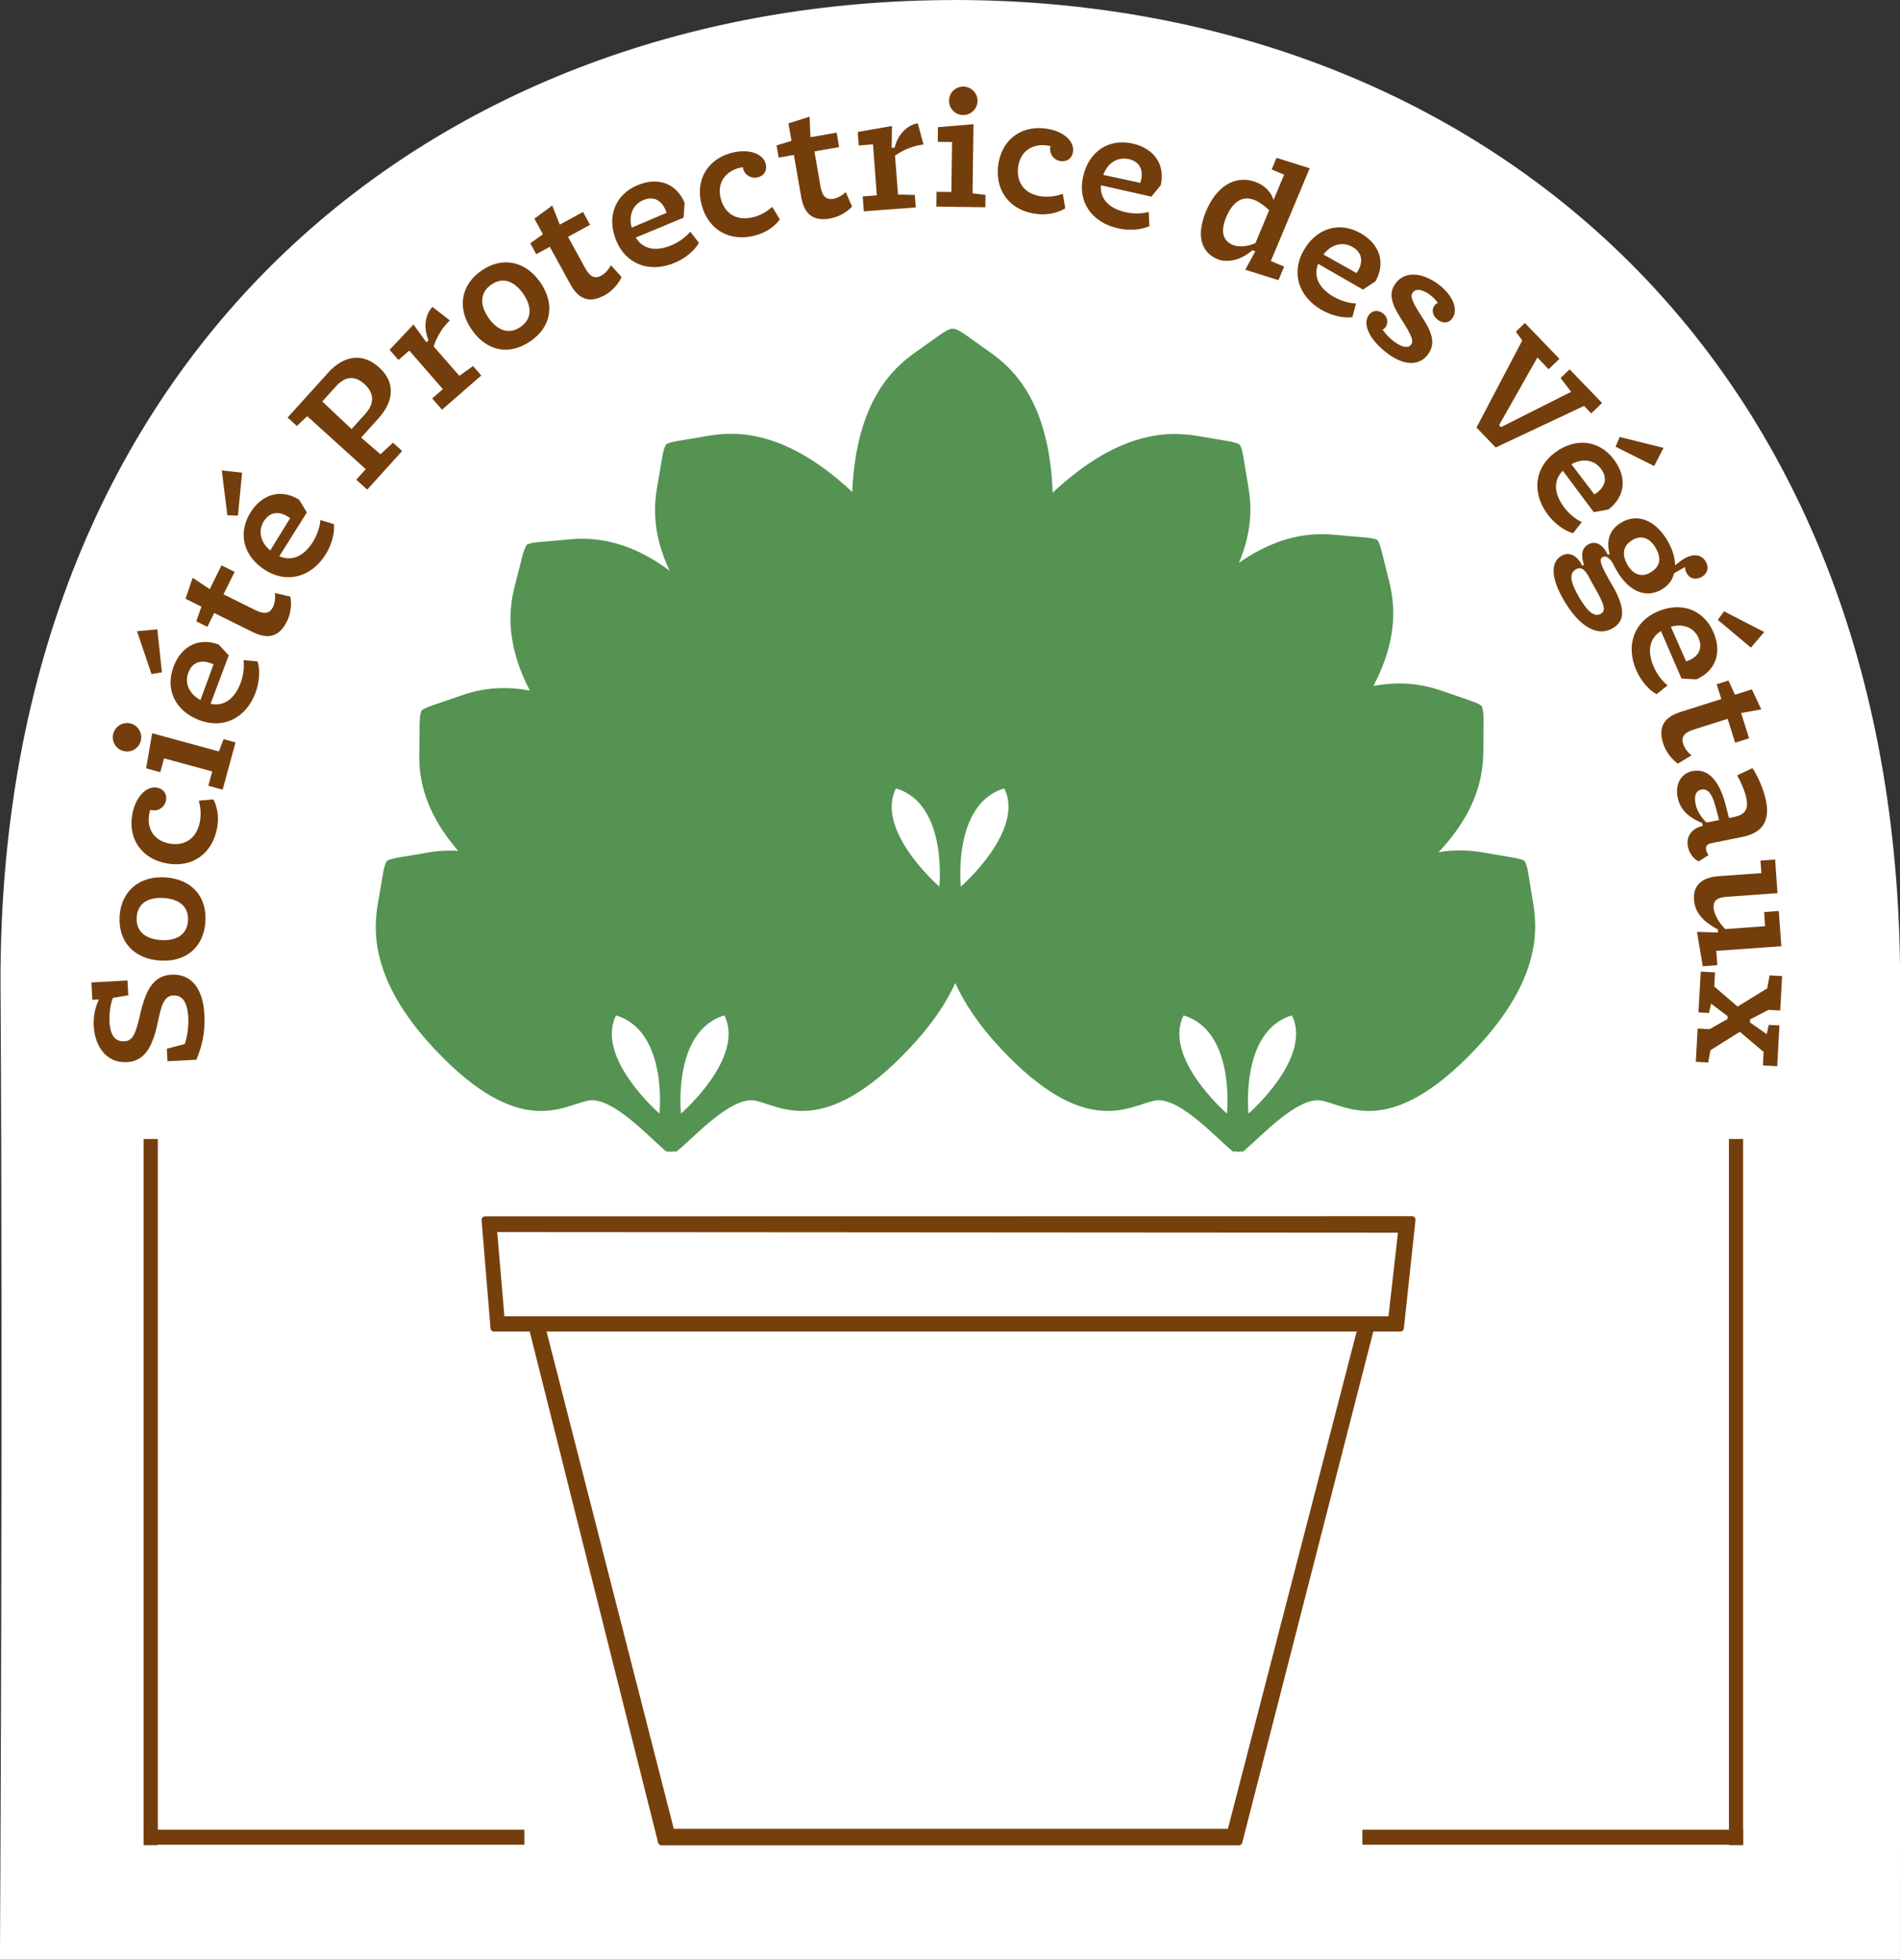 <?xml version="1.0" encoding="UTF-8" standalone="no"?>
<!-- Created with Inkscape (http://www.inkscape.org/) -->

<svg
   xmlns:dc="http://purl.org/dc/elements/1.1/"
   xmlns:cc="http://creativecommons.org/ns#"
   xmlns:rdf="http://www.w3.org/1999/02/22-rdf-syntax-ns#"
   xmlns:svg="http://www.w3.org/2000/svg"
   xmlns="http://www.w3.org/2000/svg"
   xmlns:sodipodi="http://sodipodi.sourceforge.net/DTD/sodipodi-0.dtd"
   xmlns:inkscape="http://www.inkscape.org/namespaces/inkscape"
   width="37.07mm"
   height="38.235mm"
   viewBox="0 0 37.07 38.235"
   version="1.1"
   id="svg19429"
   inkscape:version="0.92.4 (5da689c313, 2019-01-14)"
   sodipodi:docname="logoportspv.svg">
  <rect x="0" y="0" width="37.07" height="38.235" fill="#333333" stroke="none"/>
  <defs
     id="defs19423" />
  <sodipodi:namedview
     id="base"
     pagecolor="#ffffff"
     bordercolor="#666666"
     borderopacity="1.0"
     inkscape:pageopacity="0.0"
     inkscape:pageshadow="2"
     inkscape:zoom="6.0939706"
     inkscape:cx="60.258784"
     inkscape:cy="20.065381"
     inkscape:document-units="mm"
     inkscape:current-layer="layer1"
     showgrid="false"
     fit-margin-top="0"
     fit-margin-left="0"
     fit-margin-right="0"
     fit-margin-bottom="0"
     inkscape:window-width="1858"
     inkscape:window-height="963"
     inkscape:window-x="30"
     inkscape:window-y="50"
     inkscape:window-maximized="0"
     showguides="true"
     inkscape:guide-bbox="true">
    <sodipodi:guide
       position="18.562,8.697"
       orientation="1,0"
       id="guide1773"
       inkscape:locked="false" />
    <sodipodi:guide
       position="-1.007,19.079"
       orientation="0,1"
       id="guide1775"
       inkscape:locked="false" />
    <sodipodi:guide
       position="39.556,31.482"
       orientation="0,1"
       id="guide1777"
       inkscape:locked="false" />
  </sodipodi:namedview>
  <g
     inkscape:label="Calque 1"
     inkscape:groupmode="layer"
     id="layer1"
     transform="translate(-26.311,-134.109)">
    <ellipse
       style="opacity:0.011;fill:#733e0c;fill-opacity:1;stroke:none;stroke-width:2;stroke-linecap:round;stroke-linejoin:round;stroke-miterlimit:4;stroke-dasharray:none;stroke-dashoffset:37.574;stroke-opacity:1"
       id="path2654"
       cx="153.094"
       cy="-44.609"
       transform="rotate(90)"
       rx="14.951"
       ry="14.613" />
    <path
       style="opacity:1;fill:#ffffff;fill-opacity:1;stroke:none;stroke-width:0.2;stroke-linecap:round;stroke-linejoin:round;stroke-miterlimit:4;stroke-dasharray:none;stroke-dashoffset:0;stroke-opacity:1"
       d="m 44.93,134.109 c 10.013,0 18.453,6.753 18.453,19.168 0,16.786 -0.003,19.067 -0.003,19.067 l -37.07,-1e-5 c 0,0 0.061,-10.641 0.011,-19.076 -0.018,-12.406 8.595,-19.158 18.608,-19.158 z"
       id="path11671"
       inkscape:connector-curvature="0"
       sodipodi:nodetypes="zscccz" />
    <path
       inkscape:connector-curvature="0"
       id="path1315"
       d="m 53.045,159.94 c -0.027,0.004 -0.234,0.025 -0.24,0.052 l -2.537,9.799 H 39.457 l -2.5,-9.772 c -0.022,-0.091 -0.344,-0.056 -0.32,0.034 l 2.514,10.008 c 0.008,0.03 0.035,0.052 0.066,0.052 h 11.265 c 0.031,-3e-4 0.059,-0.022 0.066,-0.052 l 2.573,-10.035 c 0.013,-0.048 -0.028,-0.094 -0.077,-0.086 z"
       style="color:#000000;font-style:normal;font-variant:normal;font-weight:normal;font-stretch:normal;font-size:medium;line-height:normal;font-family:sans-serif;font-variant-ligatures:normal;font-variant-position:normal;font-variant-caps:normal;font-variant-numeric:normal;font-variant-alternates:normal;font-feature-settings:normal;text-indent:0;text-align:start;text-decoration:none;text-decoration-line:none;text-decoration-style:solid;text-decoration-color:#000000;letter-spacing:normal;word-spacing:normal;text-transform:none;writing-mode:lr-tb;direction:ltr;text-orientation:mixed;dominant-baseline:auto;baseline-shift:baseline;text-anchor:start;white-space:normal;shape-padding:0;clip-rule:nonzero;display:inline;overflow:visible;visibility:visible;opacity:1;isolation:auto;mix-blend-mode:normal;color-interpolation:sRGB;color-interpolation-filters:linearRGB;solid-color:#000000;solid-opacity:1;vector-effect:none;fill:#76400c;fill-opacity:1;fill-rule:nonzero;stroke:none;stroke-width:2;stroke-linecap:round;stroke-linejoin:round;stroke-miterlimit:4;stroke-dasharray:none;stroke-dashoffset:0;stroke-opacity:1;color-rendering:auto;image-rendering:auto;shape-rendering:auto;text-rendering:auto;enable-background:accumulate"
       sodipodi:nodetypes="ccccccccccccc" />
    <path
       inkscape:connector-curvature="0"
       id="path1327"
       d="m 53.858,157.838 -18.083,0.003 c -0.04,3.7e-4 -0.072,0.035 -0.068,0.075 l 0.174,2.108 c 0.002,0.036 0.032,0.064 0.068,0.065 h 17.684 c 0.035,-3.4e-4 0.065,-0.028 0.068,-0.063 l 0.227,-2.113 c 0.004,-0.041 -0.029,-0.076 -0.07,-0.075 z m -0.272,0.322 -0.185,1.631 H 36.152 l -0.14,-1.643 z"
       style="color:#000000;font-style:normal;font-variant:normal;font-weight:normal;font-stretch:normal;font-size:medium;line-height:normal;font-family:sans-serif;font-variant-ligatures:normal;font-variant-position:normal;font-variant-caps:normal;font-variant-numeric:normal;font-variant-alternates:normal;font-feature-settings:normal;text-indent:0;text-align:start;text-decoration:none;text-decoration-line:none;text-decoration-style:solid;text-decoration-color:#000000;letter-spacing:normal;word-spacing:normal;text-transform:none;writing-mode:lr-tb;direction:ltr;text-orientation:mixed;dominant-baseline:auto;baseline-shift:baseline;text-anchor:start;white-space:normal;shape-padding:0;clip-rule:nonzero;display:inline;overflow:visible;visibility:visible;opacity:1;isolation:auto;mix-blend-mode:normal;color-interpolation:sRGB;color-interpolation-filters:linearRGB;solid-color:#000000;solid-opacity:1;vector-effect:none;fill:#76400c;fill-opacity:1;fill-rule:nonzero;stroke:none;stroke-width:2;stroke-linecap:round;stroke-linejoin:round;stroke-miterlimit:4;stroke-dasharray:none;stroke-dashoffset:0;stroke-opacity:1;color-rendering:auto;image-rendering:auto;shape-rendering:auto;text-rendering:auto;enable-background:accumulate"
       sodipodi:nodetypes="ccccccccccccccc" />
    <path
       inkscape:connector-curvature="0"
       id="path1449"
       d="m 44.945,140.524 h -0.082 v 0.003 c -0.107,0.021 -0.281,0.169 -0.647,0.424 -0.431,0.298 -1.197,0.921 -1.278,2.757 -1.366,-1.28 -2.36,-1.178 -2.879,-1.084 -0.439,0.079 -0.666,0.096 -0.756,0.158 v 0.006 0.003 c -0.062,0.089 -0.08,0.318 -0.16,0.756 -0.065,0.355 -0.134,0.932 0.235,1.699 -0.899,-0.67 -1.607,-0.649 -2.021,-0.608 -0.443,0.044 -0.673,0.044 -0.767,0.098 v 0 0.003 c -0.068,0.084 -0.106,0.311 -0.22,0.742 -0.108,0.403 -0.242,1.102 0.279,2.102 -0.645,-0.122 -1.103,0.009 -1.396,0.116 -0.42,0.149 -0.643,0.203 -0.722,0.278 v 0.006 0.003 c -0.047,0.099 -0.029,0.327 -0.037,0.772 -0.017,0.413 0.029,1.115 0.757,1.951 -0.257,-0.013 -0.475,0.009 -0.639,0.042 -0.438,0.079 -0.667,0.096 -0.757,0.158 v 0.003 0.003 c -0.062,0.089 -0.08,0.318 -0.16,0.756 -0.096,0.522 -0.204,1.523 1.095,2.906 1.669,1.776 2.513,1.095 3.002,1.005 0.458,-0.084 1.18,0.71 1.466,0.947 9.1e-5,0 -2.68e-4,0.003 0,0.003 0,0.009 0.019,0.02 0.037,0.028 0,0.003 0.017,0.013 0.019,0.016 0.017,0.007 0.025,0.003 0.041,0 0.017,0.003 0.037,0.006 0.048,0.006 0.017,0 0.037,-0.006 0.058,-0.009 0.017,0.006 0.035,0.009 0.047,0.003 0.242,-0.169 1.042,-1.084 1.529,-0.994 0.487,0.09 1.326,0.77 3.007,-1.006 0.451,-0.476 0.731,-0.905 0.905,-1.287 0.172,0.381 0.449,0.811 0.896,1.287 1.669,1.776 2.513,1.096 3.001,1.006 0.488,-0.09 1.282,0.825 1.522,0.994 0.017,0.007 0.029,0.003 0.047,-0.003 0.02,0.003 0.045,0.009 0.057,0.009 0.017,0 0.031,-0.003 0.048,-0.006 0.017,0.003 0.031,0.007 0.041,0 0,-0.003 0.017,-0.009 0.019,-0.016 0.02,-0.007 0.034,-0.017 0.038,-0.028 v -0.003 c 0.288,-0.238 1.015,-1.032 1.473,-0.947 0.487,0.09 1.326,0.771 3.008,-1.005 1.309,-1.383 1.208,-2.384 1.115,-2.906 -0.076,-0.438 -0.094,-0.666 -0.155,-0.756 v -0.003 -0.003 c -0.089,-0.061 -0.317,-0.079 -0.756,-0.158 -0.223,-0.04 -0.534,-0.081 -0.924,-0.016 0.837,-0.887 0.878,-1.635 0.873,-2.068 0,-0.445 0.017,-0.673 -0.029,-0.771 v -0.003 -0.006 c -0.078,-0.075 -0.301,-0.13 -0.721,-0.279 -0.293,-0.104 -0.75,-0.237 -1.396,-0.115 0.528,-1 0.398,-1.699 0.293,-2.103 -0.113,-0.431 -0.147,-0.656 -0.214,-0.741 v -0.003 0 c -0.094,-0.054 -0.323,-0.053 -0.767,-0.097 -0.4,-0.04 -1.075,-0.062 -1.936,0.543 0.295,-0.69 0.234,-1.215 0.175,-1.545 -0.079,-0.438 -0.094,-0.666 -0.155,-0.756 v -0.003 -0.003 c -0.089,-0.061 -0.318,-0.079 -0.756,-0.158 -0.52,-0.094 -1.516,-0.197 -2.897,1.095 -0.066,-1.845 -0.83,-2.469 -1.26,-2.767 -0.365,-0.254 -0.538,-0.403 -0.645,-0.424 z m -1.154,8.967 c 1.017,0.303 0.847,1.917 0.847,1.917 0,0 -1.258,-1.091 -0.847,-1.917 z m 2.114,0 c 0.41,0.826 -0.848,1.917 -0.848,1.917 0,0 -0.169,-1.614 0.848,-1.917 z m -7.575,4.43 c 1.017,0.303 0.848,1.916 0.848,1.916 0,0 -1.258,-1.09 -0.848,-1.916 z m 2.114,0 c 0.411,0.826 -0.847,1.916 -0.847,1.916 0,0 -0.17,-1.613 0.847,-1.916 z m 8.959,0 c 1.017,0.303 0.847,1.916 0.847,1.916 0,0 -1.258,-1.09 -0.847,-1.916 z m 2.114,0 c 0.41,0.826 -0.847,1.916 -0.847,1.916 0,0 -0.17,-1.613 0.847,-1.916 z"
       style="display:inline;opacity:1;fill:#549352;fill-opacity:1;stroke:none;stroke-width:0.312;stroke-miterlimit:4;stroke-dasharray:none;stroke-opacity:1" />
    <g
       aria-label="Société Protectrice des Végétaux"
       transform="translate(0.246)"
       style="font-style:normal;font-variant:normal;font-weight:normal;font-stretch:normal;font-size:2.117px;line-height:1.25;font-family:Fragen;-inkscape-font-specification:Fragen;font-variant-ligatures:normal;font-variant-caps:normal;font-variant-numeric:normal;font-feature-settings:normal;text-align:center;writing-mode:lr-tb;text-anchor:middle;opacity:1;fill:#733e0c;fill-opacity:1;stroke:#ffffff;stroke-width:7.559;stroke-linecap:round;stroke-linejoin:round;stroke-miterlimit:4;stroke-dasharray:none;stroke-dashoffset:37.574;stroke-opacity:1"
       id="text2660">
      <path
         d="m 28.806,153.875 c -0.091,0.383 -0.136,0.542 -0.317,0.551 -0.155,0.008 -0.272,-0.087 -0.287,-0.376 -0.011,-0.209 0.031,-0.377 0.064,-0.471 l 0.302,-0.051 -0.016,-0.289 -0.704,0.038 0.018,0.339 0.13,-0.007 c -0.06,0.121 -0.114,0.296 -0.102,0.521 0.02,0.377 0.236,0.725 0.645,0.703 0.396,-0.021 0.523,-0.384 0.614,-0.822 0.056,-0.257 0.105,-0.47 0.289,-0.48 0.168,-0.009 0.279,0.109 0.296,0.426 0.01,0.193 -0.018,0.367 -0.067,0.522 l -0.351,0.092 0.013,0.244 0.564,-0.03 c 0.098,-0.244 0.177,-0.499 0.155,-0.892 -0.026,-0.479 -0.243,-0.788 -0.639,-0.767 -0.342,0.018 -0.494,0.272 -0.608,0.748 z"
         style="font-style:normal;font-variant:normal;font-weight:bold;font-stretch:normal;font-size:3.175px;font-family:Fragen;-inkscape-font-specification:'Fragen Bold';fill:#733e0c;fill-opacity:1;stroke:none;stroke-width:7.559"
         id="path2785" />
      <path
         d="m 30.072,152.094 c 0.033,-0.497 -0.27,-0.832 -0.78,-0.866 -0.507,-0.033 -0.861,0.265 -0.893,0.756 -0.032,0.491 0.276,0.833 0.786,0.866 0.51,0.034 0.854,-0.259 0.887,-0.756 z m -0.339,-0.022 c -0.017,0.266 -0.217,0.399 -0.528,0.379 -0.31,-0.02 -0.491,-0.179 -0.473,-0.445 0.017,-0.266 0.214,-0.396 0.527,-0.376 0.31,0.02 0.491,0.175 0.474,0.442 z"
         style="font-style:normal;font-variant:normal;font-weight:bold;font-stretch:normal;font-size:3.175px;font-family:Fragen;-inkscape-font-specification:'Fragen Bold';fill:#733e0c;fill-opacity:1;stroke:none;stroke-width:7.559"
         id="path2787" />
      <path
         d="m 29.967,150.132 c -0.061,0.341 -0.3,0.488 -0.594,0.436 -0.303,-0.054 -0.448,-0.29 -0.397,-0.577 0.006,-0.031 0.014,-0.059 0.021,-0.083 0.012,0.005 0.021,0.007 0.034,0.009 0.125,0.022 0.249,-0.059 0.273,-0.193 0.022,-0.125 -0.047,-0.224 -0.175,-0.247 -0.213,-0.038 -0.423,0.186 -0.484,0.526 -0.085,0.478 0.188,0.866 0.678,0.953 0.491,0.087 0.888,-0.187 0.979,-0.699 0.037,-0.206 0.008,-0.389 -0.073,-0.552 l -0.285,0.026 c 0.033,0.125 0.048,0.257 0.022,0.401 z"
         style="font-style:normal;font-variant:normal;font-weight:bold;font-stretch:normal;font-size:3.175px;font-family:Fragen;-inkscape-font-specification:'Fragen Bold';fill:#733e0c;fill-opacity:1;stroke:none;stroke-width:7.559"
         id="path2789" />
      <path
         d="m 28.811,148.568 c 0.04,-0.147 -0.046,-0.302 -0.196,-0.343 -0.147,-0.04 -0.3,0.05 -0.34,0.197 -0.04,0.147 0.047,0.299 0.194,0.339 0.15,0.041 0.302,-0.046 0.342,-0.193 z m 1.525,0.202 -1.302,-0.355 -0.118,0.685 0.276,0.075 0.074,-0.27 0.94,0.256 -0.076,0.279 0.279,0.076 0.251,-0.922 -0.233,-0.064 z"
         style="font-style:normal;font-variant:normal;font-weight:bold;font-stretch:normal;font-size:3.175px;font-family:Fragen;-inkscape-font-specification:'Fragen Bold';fill:#733e0c;fill-opacity:1;stroke:none;stroke-width:7.559"
         id="path2791" />
      <path
         d="m 29.135,146.388 -0.397,0.037 0.283,0.836 0.203,-0.035 z m 1.625,1.046 c -0.115,0.306 -0.32,0.463 -0.587,0.407 l 0.355,-0.945 -0.198,-0.213 c -0.39,-0.143 -0.728,0.032 -0.879,0.433 -0.168,0.446 0.033,0.867 0.506,1.045 0.467,0.176 0.907,-0.039 1.093,-0.535 0.079,-0.211 0.092,-0.451 0.04,-0.612 l -0.275,-0.026 c 0.017,0.108 0.005,0.284 -0.056,0.447 z m -1.019,-0.204 c 0.079,-0.211 0.266,-0.266 0.49,-0.158 l -0.255,0.695 c -0.225,-0.122 -0.313,-0.331 -0.236,-0.536 z"
         style="font-style:normal;font-variant:normal;font-weight:bold;font-stretch:normal;font-size:3.175px;font-family:Fragen;-inkscape-font-specification:'Fragen Bold';fill:#733e0c;fill-opacity:1;stroke:none;stroke-width:7.559"
         id="path2793" />
      <path
         d="m 31.73,145.749 -0.303,-0.069 c 0.009,0.033 0.016,0.168 -0.036,0.273 -0.061,0.122 -0.16,0.151 -0.342,0.061 l -0.623,-0.309 0.217,-0.438 -0.256,-0.127 -0.23,0.464 -0.333,-0.222 -0.139,0.409 0.31,0.154 -0.1,0.287 0.216,0.107 0.134,-0.27 0.737,0.366 c 0.236,0.117 0.5,0.163 0.678,-0.195 0.127,-0.256 0.07,-0.49 0.07,-0.49 z"
         style="font-style:normal;font-variant:normal;font-weight:bold;font-stretch:normal;font-size:3.175px;font-family:Fragen;-inkscape-font-specification:'Fragen Bold';fill:#733e0c;fill-opacity:1;stroke:none;stroke-width:7.559"
         id="path2795" />
      <path
         d="m 30.789,143.331 -0.397,-0.043 0.109,0.875 0.206,0.006 z m 1.382,1.35 c -0.174,0.277 -0.406,0.389 -0.657,0.281 l 0.538,-0.854 -0.151,-0.249 c -0.354,-0.219 -0.719,-0.115 -0.948,0.248 -0.254,0.403 -0.141,0.856 0.286,1.125 0.422,0.266 0.896,0.144 1.179,-0.305 0.12,-0.191 0.18,-0.423 0.162,-0.592 l -0.265,-0.08 c -0.005,0.109 -0.052,0.279 -0.145,0.427 z m -0.957,-0.404 c 0.12,-0.191 0.314,-0.207 0.512,-0.057 l -0.389,0.629 c -0.196,-0.165 -0.24,-0.388 -0.123,-0.573 z"
         style="font-style:normal;font-variant:normal;font-weight:bold;font-stretch:normal;font-size:3.175px;font-family:Fragen;-inkscape-font-specification:'Fragen Bold';fill:#733e0c;fill-opacity:1;stroke:none;stroke-width:7.559"
         id="path2797" />
      <path
         d="m 32.462,141.387 -0.786,0.869 0.181,0.164 0.202,-0.19 1.142,1.033 -0.185,0.205 0.214,0.194 0.681,-0.754 -0.179,-0.162 -0.243,0.226 -0.378,-0.325 0.334,-0.37 c 0.322,-0.356 0.326,-0.72 0.017,-0.999 -0.316,-0.285 -0.68,-0.247 -1.002,0.109 z m 0.735,0.792 -0.273,0.301 -0.019,-0.017 -0.552,-0.521 0.262,-0.29 c 0.185,-0.205 0.371,-0.221 0.559,-0.051 0.195,0.177 0.201,0.379 0.022,0.577 z"
         style="font-style:normal;font-variant:normal;font-weight:bold;font-stretch:normal;font-size:3.175px;font-family:Fragen;-inkscape-font-specification:'Fragen Bold';fill:#733e0c;fill-opacity:1;stroke:none;stroke-width:7.559"
         id="path2799" />
      <path
         d="m 34.526,140.868 c 0.061,-0.196 0.189,-0.392 0.316,-0.507 l -0.34,-0.264 c -0.148,0.159 -0.177,0.411 -0.076,0.652 l -0.043,0.037 -0.251,-0.346 -0.466,0.494 0.173,0.199 0.211,-0.184 0.655,0.752 -0.208,0.181 0.192,0.22 0.766,-0.667 -0.161,-0.184 -0.267,0.191 z"
         style="font-style:normal;font-variant:normal;font-weight:bold;font-stretch:normal;font-size:3.175px;font-family:Fragen;-inkscape-font-specification:'Fragen Bold';fill:#733e0c;fill-opacity:1;stroke:none;stroke-width:7.559"
         id="path2801" />
      <path
         d="m 36.416,140.766 c 0.409,-0.285 0.482,-0.73 0.189,-1.15 -0.29,-0.417 -0.744,-0.507 -1.148,-0.226 -0.404,0.281 -0.478,0.736 -0.186,1.155 0.292,0.419 0.735,0.505 1.144,0.22 z m -0.194,-0.279 c -0.219,0.152 -0.448,0.08 -0.625,-0.176 -0.178,-0.255 -0.167,-0.495 0.052,-0.648 0.219,-0.152 0.443,-0.081 0.623,0.177 0.178,0.255 0.17,0.493 -0.049,0.646 z"
         style="font-style:normal;font-variant:normal;font-weight:bold;font-stretch:normal;font-size:3.175px;font-family:Fragen;-inkscape-font-specification:'Fragen Bold';fill:#733e0c;fill-opacity:1;stroke:none;stroke-width:7.559"
         id="path2803" />
      <path
         d="m 38.192,139.513 -0.209,-0.23 c -0.012,0.032 -0.083,0.147 -0.186,0.203 -0.12,0.066 -0.218,0.032 -0.315,-0.146 l -0.334,-0.61 0.429,-0.235 -0.137,-0.251 -0.454,0.248 -0.146,-0.373 -0.349,0.256 0.166,0.304 -0.246,0.178 0.116,0.212 0.265,-0.145 0.395,0.721 c 0.126,0.231 0.317,0.42 0.668,0.228 0.251,-0.137 0.338,-0.362 0.338,-0.362 z"
         style="font-style:normal;font-variant:normal;font-weight:bold;font-stretch:normal;font-size:3.175px;font-family:Fragen;-inkscape-font-specification:'Fragen Bold';fill:#733e0c;fill-opacity:1;stroke:none;stroke-width:7.559"
         id="path2805" />
      <path
         d="m 39.168,138.894 c -0.302,0.126 -0.557,0.084 -0.698,-0.15 l 0.932,-0.388 0.02,-0.29 c -0.163,-0.383 -0.521,-0.509 -0.917,-0.344 -0.44,0.183 -0.61,0.618 -0.416,1.084 0.191,0.46 0.649,0.635 1.139,0.431 0.208,-0.086 0.391,-0.242 0.474,-0.39 l -0.17,-0.218 c -0.067,0.086 -0.203,0.198 -0.364,0.265 z m -0.549,-0.882 c 0.208,-0.086 0.376,0.012 0.451,0.249 l -0.681,0.29 c -0.065,-0.248 0.027,-0.455 0.23,-0.539 z"
         style="font-style:normal;font-variant:normal;font-weight:bold;font-stretch:normal;font-size:3.175px;font-family:Fragen;-inkscape-font-specification:'Fragen Bold';fill:#733e0c;fill-opacity:1;stroke:none;stroke-width:7.559"
         id="path2807" />
      <path
         d="m 40.783,138.34 c -0.333,0.095 -0.57,-0.055 -0.652,-0.342 -0.084,-0.296 0.064,-0.53 0.344,-0.61 0.031,-0.009 0.059,-0.013 0.084,-0.017 4.28e-4,0.013 0.003,0.022 0.006,0.035 0.035,0.122 0.162,0.198 0.293,0.161 0.122,-0.035 0.181,-0.141 0.145,-0.266 -0.059,-0.208 -0.353,-0.299 -0.685,-0.204 -0.467,0.133 -0.696,0.548 -0.559,1.028 0.137,0.479 0.557,0.716 1.058,0.573 0.202,-0.057 0.353,-0.163 0.464,-0.307 l -0.149,-0.245 c -0.098,0.084 -0.21,0.156 -0.35,0.196 z"
         style="font-style:normal;font-variant:normal;font-weight:bold;font-stretch:normal;font-size:3.175px;font-family:Fragen;-inkscape-font-specification:'Fragen Bold';fill:#733e0c;fill-opacity:1;stroke:none;stroke-width:7.559"
         id="path2809" />
      <path
         d="m 42.69,138.141 -0.124,-0.285 c -0.021,0.026 -0.126,0.112 -0.241,0.132 -0.135,0.023 -0.216,-0.04 -0.251,-0.24 l -0.119,-0.685 0.482,-0.084 -0.049,-0.282 -0.51,0.089 -0.018,-0.4 -0.412,0.13 0.059,0.341 -0.291,0.089 0.041,0.238 0.297,-0.052 0.141,0.81 c 0.045,0.26 0.164,0.5 0.558,0.431 0.282,-0.049 0.436,-0.234 0.436,-0.234 z"
         style="font-style:normal;font-variant:normal;font-weight:bold;font-stretch:normal;font-size:3.175px;font-family:Fragen;-inkscape-font-specification:'Fragen Bold';fill:#733e0c;fill-opacity:1;stroke:none;stroke-width:7.559"
         id="path2811" />
      <path
         d="m 43.527,137.146 c 0.166,-0.121 0.386,-0.201 0.557,-0.217 l -0.114,-0.415 c -0.214,0.038 -0.388,0.223 -0.451,0.476 l -0.057,0.004 0.006,-0.427 -0.669,0.117 0.02,0.263 0.279,-0.021 0.074,0.994 -0.275,0.021 0.022,0.291 1.013,-0.076 -0.018,-0.244 -0.328,-0.007 z"
         style="font-style:normal;font-variant:normal;font-weight:bold;font-stretch:normal;font-size:3.175px;font-family:Fragen;-inkscape-font-specification:'Fragen Bold';fill:#733e0c;fill-opacity:1;stroke:none;stroke-width:7.559"
         id="path2813" />
      <path
         d="m 44.854,136.354 c 0.152,0.002 0.281,-0.12 0.283,-0.276 0.002,-0.152 -0.123,-0.278 -0.276,-0.28 -0.152,-0.002 -0.278,0.12 -0.28,0.273 -0.002,0.156 0.12,0.281 0.273,0.283 z m 0.186,1.527 0.018,-1.349 -0.693,0.058 -0.004,0.286 0.279,0.004 -0.013,0.975 -0.289,-0.004 -0.004,0.289 0.956,0.013 0.003,-0.241 z"
         style="font-style:normal;font-variant:normal;font-weight:bold;font-stretch:normal;font-size:3.175px;font-family:Fragen;-inkscape-font-specification:'Fragen Bold';fill:#733e0c;fill-opacity:1;stroke:none;stroke-width:7.559"
         id="path2815" />
      <path
         d="m 46.404,137.943 c -0.344,-0.037 -0.508,-0.266 -0.476,-0.562 0.033,-0.306 0.258,-0.467 0.548,-0.436 0.032,0.003 0.06,0.01 0.085,0.015 -0.004,0.012 -0.005,0.022 -0.007,0.034 -0.014,0.126 0.076,0.244 0.212,0.259 0.126,0.014 0.221,-0.062 0.235,-0.192 0.023,-0.215 -0.214,-0.41 -0.559,-0.447 -0.483,-0.052 -0.851,0.247 -0.904,0.742 -0.053,0.496 0.247,0.873 0.765,0.929 0.208,0.022 0.388,-0.019 0.545,-0.11 l -0.046,-0.283 c -0.123,0.041 -0.253,0.065 -0.398,0.05 z"
         style="font-style:normal;font-variant:normal;font-weight:bold;font-stretch:normal;font-size:3.175px;font-family:Fragen;-inkscape-font-specification:'Fragen Bold';fill:#733e0c;fill-opacity:1;stroke:none;stroke-width:7.559"
         id="path2817" />
      <path
         d="m 48.028,138.25 c -0.319,-0.072 -0.503,-0.253 -0.484,-0.526 l 0.985,0.222 0.184,-0.225 c 0.088,-0.406 -0.131,-0.716 -0.55,-0.811 -0.465,-0.105 -0.855,0.152 -0.966,0.645 -0.11,0.486 0.163,0.893 0.681,1.009 0.22,0.05 0.459,0.029 0.612,-0.044 l -0.013,-0.276 c -0.105,0.032 -0.28,0.044 -0.45,0.006 z m 0.061,-1.037 c 0.22,0.05 0.3,0.227 0.224,0.464 l -0.723,-0.156 c 0.09,-0.24 0.285,-0.356 0.499,-0.307 z"
         style="font-style:normal;font-variant:normal;font-weight:bold;font-stretch:normal;font-size:3.175px;font-family:Fragen;-inkscape-font-specification:'Fragen Bold';fill:#733e0c;fill-opacity:1;stroke:none;stroke-width:7.559"
         id="path2819" />
      <path
         d="m 50.86,139.202 0.758,-1.81 -0.648,-0.203 -0.094,0.226 0.243,0.102 -0.206,0.492 c -0.053,-0.153 -0.162,-0.271 -0.32,-0.337 -0.398,-0.167 -0.784,0.047 -0.997,0.557 -0.19,0.454 -0.11,0.797 0.221,0.936 0.199,0.083 0.477,0.011 0.683,-0.175 l 0.056,0.023 -0.195,0.359 0.648,0.203 0.11,-0.264 z m -0.746,-0.316 c -0.193,-0.081 -0.239,-0.269 -0.126,-0.538 0.132,-0.316 0.328,-0.431 0.563,-0.332 0.085,0.035 0.178,0.102 0.276,0.195 l -0.268,0.641 c -0.16,0.071 -0.327,0.083 -0.445,0.034 z"
         style="font-style:normal;font-variant:normal;font-weight:bold;font-stretch:normal;font-size:3.175px;font-family:Fragen;-inkscape-font-specification:'Fragen Bold';fill:#733e0c;fill-opacity:1;stroke:none;stroke-width:7.559"
         id="path2821" />
      <path
         d="m 52.088,139.901 c -0.283,-0.163 -0.405,-0.391 -0.306,-0.645 l 0.875,0.504 0.243,-0.161 c 0.205,-0.362 0.087,-0.723 -0.285,-0.937 -0.413,-0.238 -0.861,-0.108 -1.113,0.33 -0.249,0.432 -0.109,0.901 0.351,1.166 0.195,0.112 0.43,0.163 0.598,0.139 l 0.07,-0.268 c -0.109,-7.6e-4 -0.281,-0.041 -0.432,-0.128 z m 0.366,-0.973 c 0.195,0.112 0.22,0.306 0.077,0.509 L 51.886,139.074 c 0.157,-0.203 0.378,-0.255 0.568,-0.146 z"
         style="font-style:normal;font-variant:normal;font-weight:bold;font-stretch:normal;font-size:3.175px;font-family:Fragen;-inkscape-font-specification:'Fragen Bold';fill:#733e0c;fill-opacity:1;stroke:none;stroke-width:7.559"
         id="path2823" />
      <path
         d="m 53.838,140.34 c -0.234,-0.362 -0.264,-0.45 -0.209,-0.524 0.058,-0.079 0.183,-0.067 0.334,0.044 0.056,0.041 0.115,0.101 0.158,0.16 -0.024,0.006 -0.049,0.023 -0.068,0.049 -0.066,0.089 -0.034,0.207 0.068,0.283 0.102,0.075 0.21,0.064 0.279,-0.031 0.128,-0.174 0.005,-0.462 -0.277,-0.669 -0.325,-0.239 -0.656,-0.25 -0.829,-0.015 -0.132,0.179 -0.105,0.368 0.117,0.709 0.206,0.321 0.236,0.418 0.185,0.487 -0.053,0.072 -0.17,0.06 -0.331,-0.059 -0.09,-0.066 -0.171,-0.153 -0.226,-0.234 0.023,-0.01 0.042,-0.025 0.057,-0.045 0.064,-0.087 0.041,-0.206 -0.048,-0.272 -0.097,-0.071 -0.207,-0.062 -0.277,0.033 -0.132,0.179 0.021,0.496 0.377,0.758 0.317,0.233 0.611,0.236 0.778,0.009 0.134,-0.182 0.108,-0.378 -0.088,-0.684 z"
         style="font-style:normal;font-variant:normal;font-weight:bold;font-stretch:normal;font-size:3.175px;font-family:Fragen;-inkscape-font-specification:'Fragen Bold';fill:#733e0c;fill-opacity:1;stroke:none;stroke-width:7.559"
         id="path2825" />
      <path
         d="m 57.322,141.971 -0.633,-0.656 -0.176,0.17 0.206,0.269 -1.369,0.689 -0.037,-0.039 0.747,-1.32 0.22,0.229 0.21,-0.203 -0.674,-0.699 -0.176,0.17 0.125,0.171 -0.893,1.699 0.375,0.389 1.723,-0.811 0.141,0.146 z"
         style="font-style:normal;font-variant:normal;font-weight:bold;font-stretch:normal;font-size:3.175px;font-family:Fragen;-inkscape-font-specification:'Fragen Bold';fill:#733e0c;fill-opacity:1;stroke:none;stroke-width:7.559"
         id="path2827" />
      <path
         d="m 58.339,143.202 0.183,-0.355 -0.856,-0.212 -0.08,0.19 z m -1.757,0.805 c -0.196,-0.262 -0.218,-0.519 -0.026,-0.714 l 0.604,0.809 0.286,-0.052 c 0.331,-0.252 0.366,-0.63 0.109,-0.973 -0.285,-0.382 -0.749,-0.439 -1.153,-0.137 -0.399,0.298 -0.456,0.785 -0.139,1.209 0.135,0.181 0.33,0.32 0.494,0.364 l 0.17,-0.218 c -0.1,-0.044 -0.242,-0.148 -0.346,-0.288 z m 0.721,-0.749 c 0.135,0.181 0.081,0.368 -0.131,0.498 l -0.448,-0.589 c 0.224,-0.124 0.448,-0.085 0.579,0.091 z"
         style="font-style:normal;font-variant:normal;font-weight:bold;font-stretch:normal;font-size:3.175px;font-family:Fragen;-inkscape-font-specification:'Fragen Bold';fill:#733e0c;fill-opacity:1;stroke:none;stroke-width:7.559"
         id="path2829" />
      <path
         d="m 57.515,145.519 c -0.235,-0.407 -0.258,-0.496 -0.178,-0.542 0.058,-0.033 0.136,0.02 0.2,0.13 0.018,0.044 0.044,0.088 0.069,0.132 0.229,0.396 0.555,0.559 0.882,0.37 0.129,-0.075 0.208,-0.186 0.24,-0.315 0.077,-0.044 0.151,-0.087 0.212,-0.122 0.001,0.04 0.012,0.085 0.038,0.129 0.064,0.11 0.185,0.124 0.295,0.06 0.102,-0.059 0.142,-0.174 0.072,-0.295 -0.089,-0.154 -0.262,-0.149 -0.405,-0.066 -0.058,0.033 -0.127,0.085 -0.192,0.137 -0.004,-0.152 -0.055,-0.317 -0.146,-0.473 -0.231,-0.398 -0.578,-0.549 -0.9,-0.363 -0.225,0.13 -0.306,0.346 -0.232,0.619 l -0.002,-0.003 -0.033,0.019 c -0.094,-0.206 -0.242,-0.285 -0.385,-0.203 -0.118,0.068 -0.147,0.195 -0.082,0.396 l -0.033,0.019 c -0.092,-0.203 -0.258,-0.28 -0.406,-0.194 -0.217,0.126 -0.202,0.436 0.043,0.859 0.301,0.519 0.656,0.728 0.956,0.555 0.25,-0.145 0.249,-0.401 -0.011,-0.849 z m 0.852,-0.721 c 0.142,0.245 0.057,0.389 -0.111,0.486 -0.165,0.095 -0.331,0.03 -0.436,-0.151 -0.14,-0.242 -0.056,-0.401 0.098,-0.49 0.168,-0.097 0.335,-0.043 0.449,0.155 z m -1.495,0.961 c -0.18,-0.311 -0.189,-0.466 -0.063,-0.54 0.085,-0.049 0.151,-0.025 0.237,0.112 0.032,0.062 0.068,0.13 0.111,0.204 0.22,0.379 0.243,0.49 0.142,0.549 -0.118,0.068 -0.249,-0.018 -0.427,-0.325 z"
         style="font-style:normal;font-variant:normal;font-weight:bold;font-stretch:normal;font-size:3.175px;font-family:Fragen;-inkscape-font-specification:'Fragen Bold';fill:#733e0c;fill-opacity:1;stroke:none;stroke-width:7.559"
         id="path2831" />
      <path
         d="m 60.226,146.744 0.26,-0.303 -0.784,-0.405 -0.122,0.167 z m -1.895,0.377 c -0.13,-0.3 -0.091,-0.555 0.14,-0.7 l 0.401,0.927 0.291,0.016 c 0.381,-0.168 0.502,-0.528 0.331,-0.922 -0.189,-0.437 -0.626,-0.601 -1.09,-0.401 -0.458,0.198 -0.625,0.658 -0.415,1.144 0.089,0.207 0.247,0.388 0.396,0.469 l 0.216,-0.173 c -0.087,-0.066 -0.201,-0.2 -0.27,-0.361 z m 0.875,-0.561 c 0.089,0.207 -0.007,0.376 -0.243,0.454 l -0.299,-0.677 c 0.247,-0.069 0.455,0.021 0.542,0.222 z"
         style="font-style:normal;font-variant:normal;font-weight:bold;font-stretch:normal;font-size:3.175px;font-family:Fragen;-inkscape-font-specification:'Fragen Bold';fill:#733e0c;fill-opacity:1;stroke:none;stroke-width:7.559"
         id="path2833" />
      <path
         d="m 58.802,149.007 0.266,-0.161 c -0.029,-0.018 -0.128,-0.109 -0.163,-0.221 -0.041,-0.13 0.01,-0.22 0.204,-0.281 l 0.663,-0.21 0.147,0.466 0.272,-0.086 -0.156,-0.493 0.394,-0.071 -0.184,-0.391 -0.33,0.104 -0.127,-0.276 -0.23,0.073 0.091,0.288 -0.784,0.248 c -0.251,0.079 -0.474,0.23 -0.353,0.611 0.086,0.272 0.29,0.401 0.29,0.401 z"
         style="font-style:normal;font-variant:normal;font-weight:bold;font-stretch:normal;font-size:3.175px;font-family:Fragen;-inkscape-font-specification:'Fragen Bold';fill:#733e0c;fill-opacity:1;stroke:none;stroke-width:7.559"
         id="path2835" />
      <path
         d="m 59.4,150.792 c -0.021,-0.022 -0.039,-0.067 -0.046,-0.098 -0.015,-0.075 0.015,-0.116 0.109,-0.135 l 0.601,-0.122 c 0.395,-0.08 0.535,-0.316 0.456,-0.708 -0.044,-0.218 -0.164,-0.488 -0.264,-0.633 l -0.299,0.141 c 0.064,0.107 0.153,0.309 0.18,0.443 0.045,0.224 -0.025,0.326 -0.246,0.37 l -0.093,0.019 -0.047,-0.185 c -0.126,-0.545 -0.361,-0.792 -0.666,-0.73 -0.224,0.045 -0.341,0.254 -0.287,0.518 0.045,0.221 0.193,0.379 0.479,0.496 l 0.011,0.056 v 0 c -0.196,0.04 -0.335,0.184 -0.29,0.409 0.025,0.124 0.11,0.237 0.209,0.282 z m -0.253,-0.995 c -0.033,-0.162 0.006,-0.26 0.111,-0.282 0.137,-0.028 0.223,0.091 0.303,0.425 l 0.044,0.169 -0.243,0.049 c -0.103,-0.092 -0.19,-0.234 -0.216,-0.361 z"
         style="font-style:normal;font-variant:normal;font-weight:bold;font-stretch:normal;font-size:3.175px;font-family:Fragen;-inkscape-font-specification:'Fragen Bold';fill:#733e0c;fill-opacity:1;stroke:none;stroke-width:7.559"
         id="path2837" />
      <path
         d="m 59.55,152.662 1.27,-0.092 -0.05,-0.687 -0.285,0.021 0.017,0.276 -0.776,0.056 c -0.127,-0.125 -0.218,-0.29 -0.227,-0.41 -0.01,-0.143 0.062,-0.205 0.252,-0.219 l 0.994,-0.072 -0.047,-0.656 -0.285,0.021 0.018,0.244 -0.833,0.06 c -0.336,0.024 -0.502,0.183 -0.482,0.461 0.017,0.237 0.161,0.418 0.465,0.578 l 0.004,0.06 -0.411,-0.012 0.112,0.67 0.285,-0.021 z"
         style="font-style:normal;font-variant:normal;font-weight:bold;font-stretch:normal;font-size:3.175px;font-family:Fragen;-inkscape-font-specification:'Fragen Bold';fill:#733e0c;fill-opacity:1;stroke:none;stroke-width:7.559"
         id="path2839" />
      <path
         d="m 60.474,154.634 -0.014,0.263 0.279,0.015 0.044,-0.796 -0.209,-0.011 -0.039,0.182 -0.328,-0.231 0.003,-0.057 0.36,-0.187 0.228,0.013 0.037,-0.672 -0.244,-0.013 -0.046,0.252 -0.579,0.356 -0.455,-0.391 0.015,-0.276 -0.279,-0.015 -0.044,0.796 0.206,0.011 0.039,-0.182 0.324,0.244 -0.003,0.057 -0.351,0.197 -0.231,-0.013 -0.036,0.65 0.241,0.013 0.045,-0.239 0.573,-0.36 z"
         style="font-style:normal;font-variant:normal;font-weight:bold;font-stretch:normal;font-size:3.175px;font-family:Fragen;-inkscape-font-specification:'Fragen Bold';fill:#733e0c;fill-opacity:1;stroke:none;stroke-width:7.559"
         id="path2841" />
    </g>
    <rect
       style="opacity:1;fill:#733e0c;fill-opacity:1;stroke:none;stroke-width:2;stroke-linecap:round;stroke-linejoin:round;stroke-miterlimit:4;stroke-dasharray:none;stroke-dashoffset:37.574;stroke-opacity:1"
       id="rect2844"
       width="0.277"
       height="13.776"
       x="29.113"
       y="156.332" />
    <rect
       y="-36.541"
       x="169.808"
       height="7.428"
       width="0.293"
       id="rect2848"
       style="opacity:1;fill:#733e0c;fill-opacity:1;stroke:none;stroke-width:2;stroke-linecap:round;stroke-linejoin:round;stroke-miterlimit:4;stroke-dasharray:none;stroke-dashoffset:37.574;stroke-opacity:1"
       transform="rotate(90)" />
    <rect
       y="156.332"
       x="-60.32"
       height="13.776"
       width="0.277"
       id="rect2856"
       style="opacity:1;fill:#733e0c;fill-opacity:1;stroke:none;stroke-width:2;stroke-linecap:round;stroke-linejoin:round;stroke-miterlimit:4;stroke-dasharray:none;stroke-dashoffset:37.574;stroke-opacity:1"
       transform="scale(-1,1)" />
    <rect
       transform="matrix(0,1,1,0,0,0)"
       style="opacity:1;fill:#733e0c;fill-opacity:1;stroke:none;stroke-width:2;stroke-linecap:round;stroke-linejoin:round;stroke-miterlimit:4;stroke-dasharray:none;stroke-dashoffset:37.574;stroke-opacity:1"
       id="rect2858"
       width="0.293"
       height="7.428"
       x="169.808"
       y="52.891" />
  </g>
</svg>

